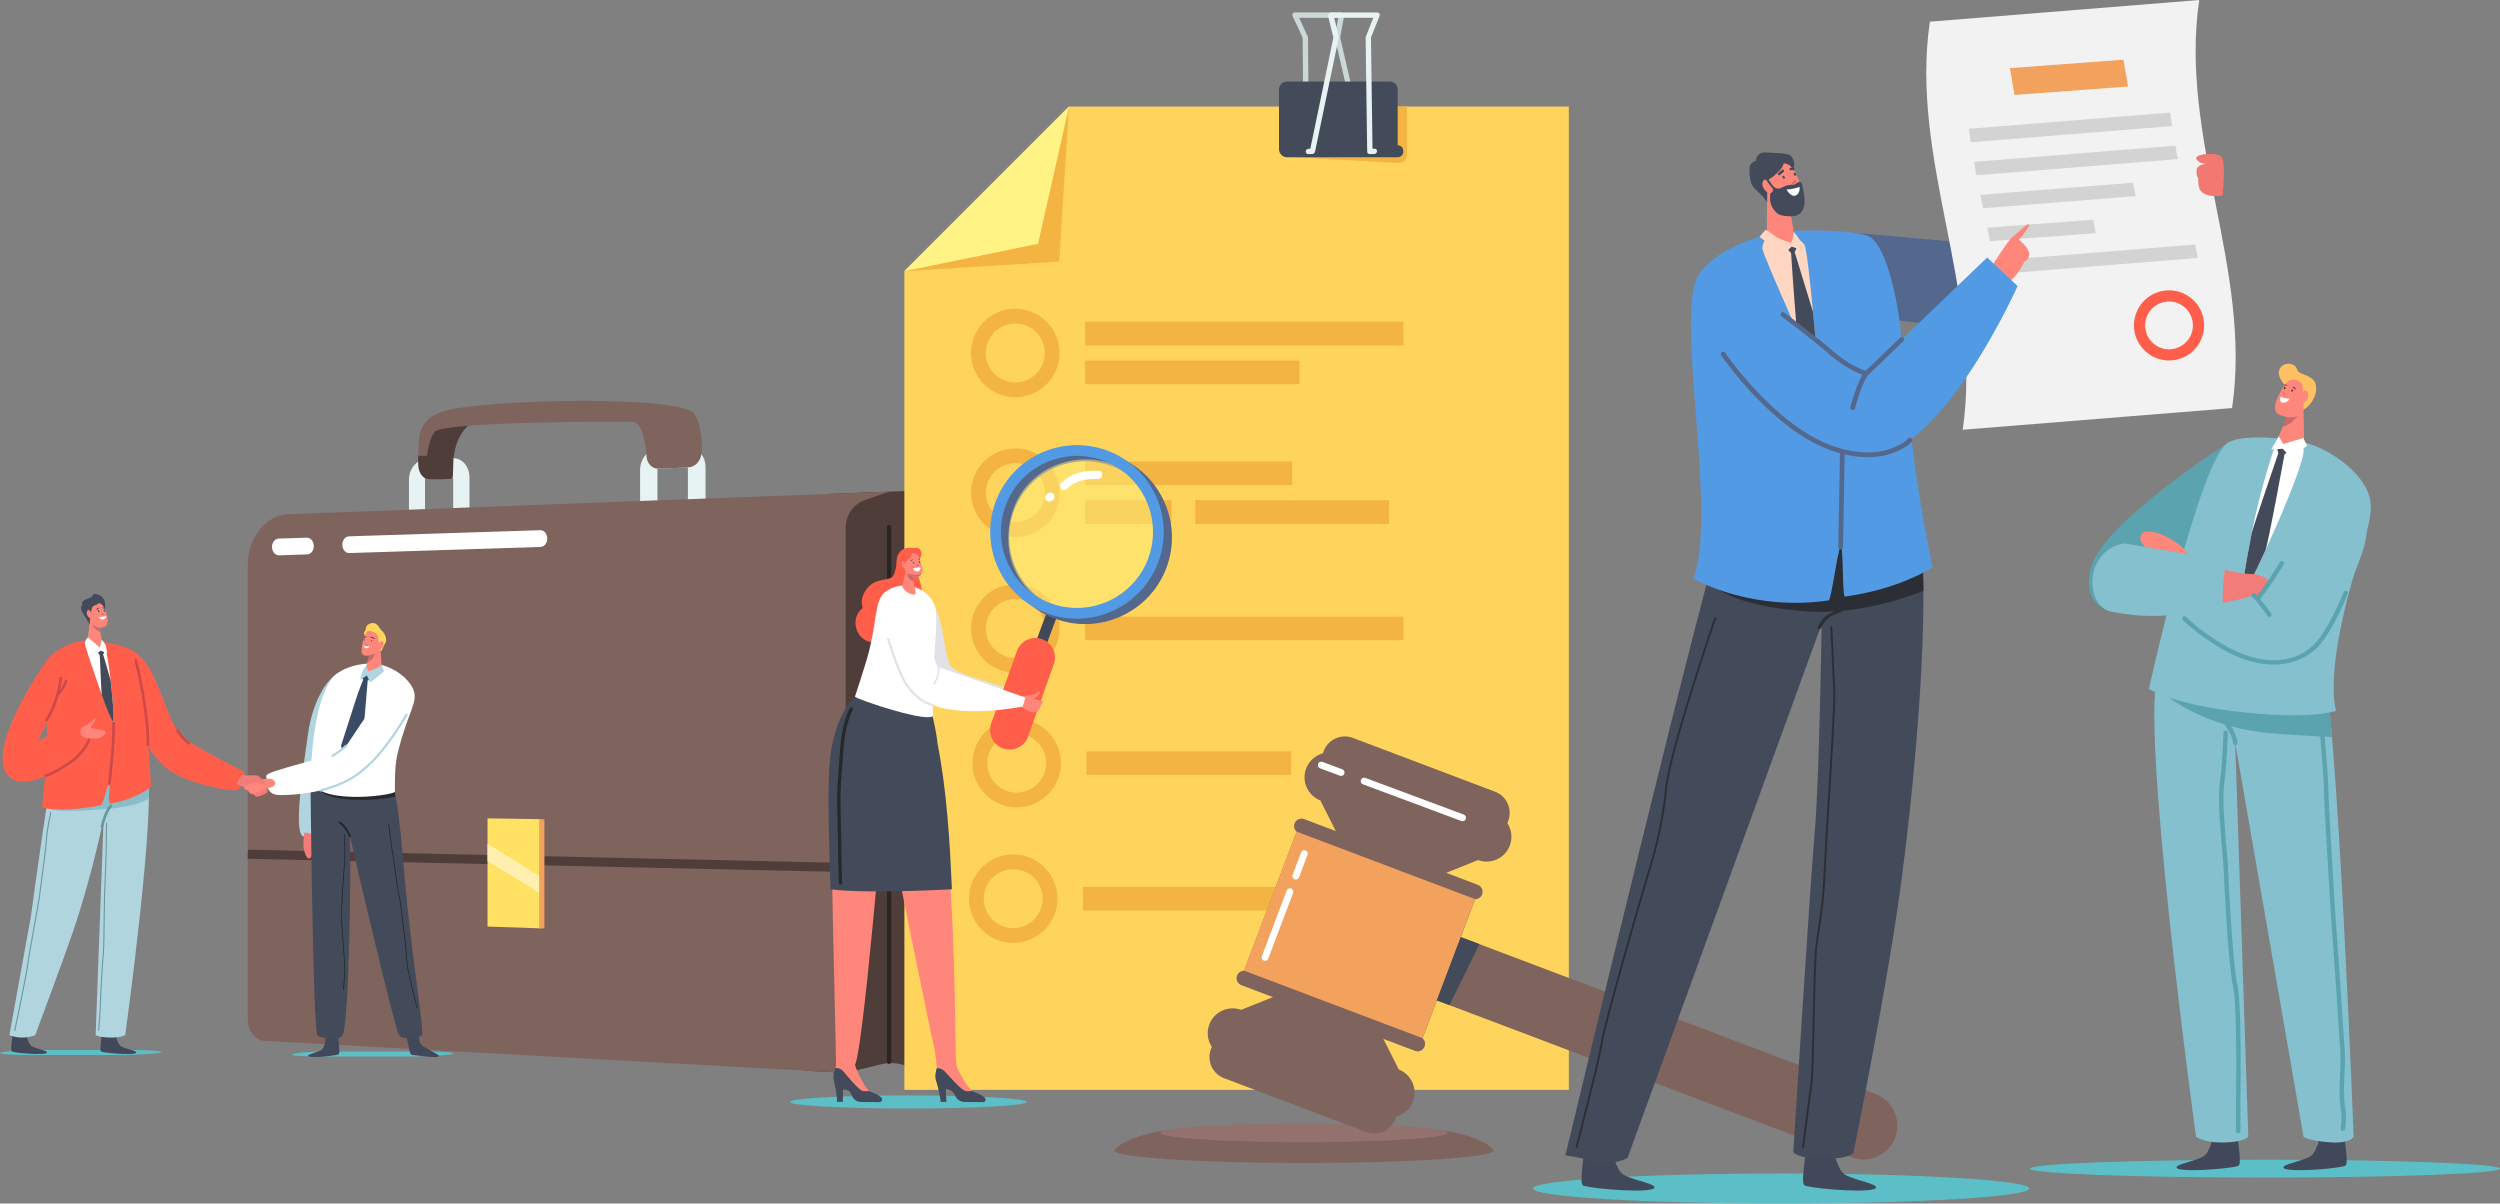 <?xml version="1.0" encoding="UTF-8"?><svg id="Layer_2" xmlns="http://www.w3.org/2000/svg" viewBox="0 0 2412.11 1161.19"><rect x="0" y="0" width="2412.11" height="1161.19" fill="#808080" stroke="none"/><defs><style>.cls-1{fill:#f4b442;}.cls-2{fill:#f2f2f2;}.cls-3{fill:#f27c79;}.cls-4{fill:#f27872;}.cls-5{fill:#e7f2f2;}.cls-6{fill:#fff;}.cls-7{fill:#ffef7b;}.cls-8{fill:#fff0b0;}.cls-9{fill:#ffe164;}.cls-10{fill:#fff385;}.cls-11{fill:#f2a25c;}.cls-12{fill:#ffd6c2;}.cls-13{fill:#ffd45c;}.cls-14{fill:#ffc064;}.cls-15{fill:#ff5f4a;}.cls-16{fill:#ff867a;}.cls-17{fill:#7f635d;}.cls-18{fill:#6798a0;}.cls-19{fill:#93726d;}.cls-20{fill:#84c0ce;}.cls-21{fill:#89bdc9;}.cls-22{fill:#b1d5de;}.cls-23{fill:#ce4949;}.cls-24{fill:#cad8d8;}.cls-25{fill:#c66c67;}.cls-26{fill:#d3d3d3;}.cls-27{fill:#e1e2e5;}.cls-28{fill:#25282d;}.cls-29{fill:#434a59;}.cls-30{fill:#404859;}.cls-31{fill:#402823;}.cls-32{fill:#725252;}.cls-33{fill:#54678c;}.cls-34{fill:#529ae3;}.cls-35{fill:#5aa3af;}.cls-36{fill:#2b2423;}.cls-37{fill:#2b2f35;}.cls-38{fill:#3a4b66;}.cls-39{fill:#5cbec6;}.cls-40{fill:#4f3d3a;}.cls-41{opacity:.5;}</style></defs><g id="_Layer_"><g><g><path class="cls-40" d="M859.35,474.28l10.86-.41c16.32-.62,30.33,12.54,31.59,30.47,.06,.8,.09,1.59,.09,2.35,0,0,8.42,109.15,11.49,257.74,1.23,59.55,4.18,221.99,3.91,265.48-.03,5.52-4.79,9.29-9.68,7.68l-34.23-9.6c-7.24-2.39-14.79-2.87-22.02-1.42l-35.43,8.6-40.61-2.24,21.09-556.28,62.95-2.37Z"/><path class="cls-40" d="M410.37,461.87l20.7-.89c3.25-.14,5.86-3.41,5.84-7.27-.08-13.95,2.82-44.35,29.21-49.9,34.85-7.32-9.77-6.87-28.01-3.17-18.12,3.67-25.68,8.7-27.73,18.83-2.05,10.12,0,42.39,0,42.39Z"/><path class="cls-5" d="M663.38,509.01c-4.68,.15-8.46-4.04-8.46-9.37s3.79-9.79,8.46-9.96c.19,0,.35-.19,.35-.42v-37.86c0-.22-.16-.4-.35-.39l-28.7,1.23c-.19,0-.35,.19-.35,.42v37.67c0,.22,.16,.4,.35,.39,4.64-.17,8.41,4.01,8.41,9.33s-3.77,9.76-8.41,9.91c-9.43,.31-17.09-8.22-17.09-19.02v-37.56c0-10.8,7.65-19.93,17.09-20.37l28.7-1.33c9.56-.44,17.36,8.08,17.36,18.99v37.97c0,10.91-7.8,20.05-17.36,20.37Z"/><path class="cls-17" d="M410.37,461.87s.22-35.08,8.96-45.16c8.77-10.11,175.98-10.14,190.86-9.7,9.79,.29,12.72,19.83,13.58,33.26,.45,7,5.54,12.21,11.69,11.95l28.5-1.22c6.87-.29,12.6-6.63,12.99-14.48,.57-11.25-.22-26.84-7.21-37.3-12.01-17.96-200.33-14.26-240.66-2.72-21.85,6.25-24.93,19.86-25.28,34.48-.35,14.62-2.04,26.27,6.57,30.9Z"/><path class="cls-5" d="M436.91,516.49c-4.32,.14-7.82-3.9-7.82-9.02s3.5-9.41,7.82-9.56c.18,0,.33-.19,.33-.4v-36.4c0-.21-.15-.38-.33-.37l-26.54,1.14c-.18,0-.32,.19-.32,.4v36.23c0,.21,.15,.38,.32,.37,4.29-.16,7.77,3.86,7.77,8.98s-3.48,9.38-7.77,9.52c-8.72,.29-15.8-7.93-15.8-18.31v-36.13c0-10.38,7.08-19.16,15.8-19.56l26.54-1.23c8.83-.41,16.04,7.79,16.04,18.29v36.5c0,10.49-7.21,19.27-16.04,19.56Z"/><path class="cls-17" d="M815.92,1035.17l-560.72-30.89c-8.92-.49-16.13-9.74-16.13-20.66v-438.53c0-26.2,17.33-48.09,38.87-48.9l579.91-21.85-24.31,8.59c-10.44,3.69-17.61,14.51-17.61,26.52v525.72Z"/><polygon class="cls-40" points="815.86 841.4 239.01 828.59 239.14 819.78 815.98 832.6 815.86 841.4"/><g><polygon class="cls-9" points="521.51 895.7 470.4 893.98 470.4 789.59 521.51 790.37 521.51 895.7"/><polygon class="cls-11" points="525.27 895.83 520.17 895.66 520.17 790.35 525.27 790.43 525.27 895.83"/></g><polygon class="cls-8" points="470.4 814.13 520.17 845.16 520.17 861.47 470.4 830.69 470.4 814.13"/><path class="cls-6" d="M336.85,533.62c-3.55,0-6.47-3.48-6.56-7.86-.09-4.46,2.77-8.17,6.4-8.28l184.61-5.91c3.63-.13,6.64,3.4,6.74,7.86,.09,4.46-2.77,8.17-6.4,8.28l-184.61,5.91c-.06,0-.12,0-.17,0Z"/><path class="cls-6" d="M269.02,535.79c-3.55,0-6.47-3.48-6.56-7.86-.09-4.46,2.77-8.17,6.4-8.28l27.18-.87c3.63-.12,6.64,3.4,6.74,7.86,.09,4.46-2.77,8.17-6.4,8.28l-27.18,.87c-.06,0-.12,0-.17,0Z"/><path class="cls-36" d="M857.84,1026.52c-1.15,0-2.09-1.15-2.09-2.57V508.88c0-1.42,.94-2.57,2.09-2.57s2.09,1.15,2.09,2.57V1023.95c0,1.42-.94,2.57-2.09,2.57Z"/><path class="cls-40" d="M437.55,442.13l-.6,17.27c-.05,1.41-1.15,2.55-2.55,2.66-6.35,.48-22.87,.84-24.35-.53-1.85-1.69-6.86-4.39-6.6-15.94v-5.81h8.53l25.57,2.35Z"/></g><g><polygon class="cls-13" points="1031.42 102.77 872.58 261.62 872.58 1051.54 1513.68 1051.54 1513.68 102.77 1031.42 102.77"/><polygon class="cls-1" points="872.58 261.62 1021.94 252.4 1031.42 102.77 872.58 261.62"/><polygon class="cls-10" points="1001.53 235.23 1031.42 102.77 872.58 261.62 1001.53 235.23"/></g><g><path class="cls-1" d="M979.59,383.28c-23.55,0-42.71-19.16-42.71-42.71s19.16-42.71,42.71-42.71,42.71,19.16,42.71,42.71-19.16,42.71-42.71,42.71Zm0-71.12c-15.67,0-28.41,12.74-28.41,28.41s12.75,28.41,28.41,28.41,28.41-12.75,28.41-28.41-12.74-28.41-28.41-28.41Z"/><g><rect class="cls-1" x="1046.92" y="310.46" width="307.18" height="22.79"/><rect class="cls-1" x="1046.92" y="347.89" width="206.99" height="22.79"/></g><path class="cls-1" d="M979.59,518.04c-23.55,0-42.71-19.16-42.71-42.71s19.16-42.71,42.71-42.71,42.71,19.16,42.71,42.71-19.16,42.71-42.71,42.71Zm0-71.12c-15.67,0-28.41,12.74-28.41,28.41s12.75,28.41,28.41,28.41,28.41-12.74,28.41-28.41-12.74-28.41-28.41-28.41Z"/><g><rect class="cls-1" x="1046.92" y="445.22" width="199.86" height="22.79"/><rect class="cls-1" x="1046.92" y="482.66" width="83.46" height="22.79"/><rect class="cls-1" x="1153.26" y="482.66" width="187.02" height="22.79"/></g><path class="cls-1" d="M979.59,649.06c-23.55,0-42.71-19.16-42.71-42.71s19.16-42.71,42.71-42.71,42.71,19.16,42.71,42.71-19.16,42.71-42.71,42.71Zm0-71.12c-15.67,0-28.41,12.74-28.41,28.41s12.75,28.41,28.41,28.41,28.41-12.74,28.41-28.41-12.74-28.41-28.41-28.41Z"/><rect class="cls-1" x="1046.92" y="594.96" width="307.18" height="22.79"/><path class="cls-1" d="M980.94,779.01c-23.55,0-42.71-19.16-42.71-42.71s19.16-42.71,42.71-42.71,42.71,19.16,42.71,42.71-19.16,42.71-42.71,42.71Zm0-71.12c-15.67,0-28.41,12.74-28.41,28.41s12.75,28.41,28.41,28.41,28.41-12.74,28.41-28.41-12.74-28.41-28.41-28.41Z"/><rect class="cls-1" x="1048.27" y="724.9" width="197.43" height="22.79"/><path class="cls-1" d="M977.62,909.77c-23.55,0-42.71-19.16-42.71-42.71s19.16-42.71,42.71-42.71,42.71,19.16,42.71,42.71-19.16,42.71-42.71,42.71Zm0-71.12c-15.67,0-28.41,12.74-28.41,28.41s12.75,28.41,28.41,28.41,28.41-12.74,28.41-28.41-12.74-28.41-28.41-28.41Z"/><rect class="cls-1" x="1044.95" y="855.66" width="263.76" height="22.79"/></g><path class="cls-24" d="M1320.53,148.63h-4.37c-1.3,0-2.5-.97-2.79-2.26l-25.46-110.08c-.08-.35-.09-.7-.03-1.03l3.3-18.09h-37.76l8.31,17.94c.16,.36,.25,.73,.26,1.11l1.1,110.08c.01,1.32-.98,2.32-2.31,2.32h-3.91c-1.42,0-2.69-1.15-2.85-2.57-.15-1.42,.87-2.57,2.29-2.57h1.58l-1.08-107.19-9.65-20.83c-.36-.79-.34-1.66,.07-2.34,.41-.68,1.15-1.09,1.98-1.09h44.81c.81,0,1.61,.38,2.17,1.03,.56,.65,.8,1.48,.66,2.26l-3.8,20.87,24.82,107.3h2.09c1.42,0,2.69,1.15,2.85,2.57,.15,1.42-.87,2.57-2.29,2.57Z"/><path class="cls-1" d="M1248.6,151.75l101.08,5.45c4.22,.23,7.76-3.13,7.76-7.36v-46.96h-63.45l-45.4,48.86Z"/><path class="cls-29" d="M1348.56,140.12v-53.71c0-4.26-3.45-7.71-7.71-7.71h-99.1c-4.26,0-7.71,3.45-7.71,7.71v57.53c0,4.31,3.49,7.8,7.8,7.8h106.71c2.97,0,5.38-2.41,5.38-5.38v-.86c0-2.97-2.41-5.38-5.38-5.38h0Z"/><path class="cls-5" d="M1325.79,148.63h-4.37c-1.3,0-2.29-.97-2.3-2.26l-1.51-110.08c0-.35,.06-.7,.2-1.03l7.23-18.09h-37.76l4.4,17.94c.09,.36,.09,.73,.01,1.11l-22.85,110.08c-.27,1.32-1.49,2.32-2.81,2.32h-3.91c-1.42,0-2.44-1.15-2.29-2.57,.16-1.42,1.43-2.57,2.85-2.57h1.58l22.26-107.19-5.11-20.83c-.19-.79,.02-1.66,.58-2.34,.56-.68,1.38-1.09,2.22-1.09h44.81c.81,0,1.53,.38,1.94,1.03,.41,.65,.48,1.48,.17,2.26l-8.34,20.87,1.47,107.3h2.09c1.42,0,2.44,1.15,2.29,2.57-.16,1.42-1.43,2.57-2.85,2.57Z"/><g><ellipse class="cls-39" cx="2185.3" cy="1127.55" rx="226.81" ry="8.61"/><g><g><path class="cls-30" d="M2124.11,1116.73c6.07-2.66,6.84-8.06,9.42-13.18,.17-.35,1.17-7.71,1.18-8.29,.03-2.54,7.37-9.28,10.79-3.99,6.74,10.42,14.13-5.86,13.74-1.51-1.16,12.95,4.78,33.83-.04,35.25-10.28,3.02-58.24,6.52-59.14,1.49-.55-3.02,13.57-5.15,24.06-9.75Z"/><path class="cls-30" d="M2227.23,1116.73c6.07-2.66,6.84-8.06,9.42-13.18,.17-.35,1.17-7.71,1.18-8.29,.03-2.54,7.37-9.28,10.79-3.99,6.74,10.42,14.13-5.86,13.74-1.51-1.16,12.95,4.78,33.83-.04,35.25-10.28,3.02-58.24,6.52-59.14,1.49-.55-3.02,13.57-5.15,24.06-9.75Z"/><path class="cls-20" d="M2240.58,641.48c-12.12-26.76-104.26-61.49-128.56-67.21-1.78,26.95-14.21,43.74-28.92,72.81-20.56,40.64,35.74,449.71,35.74,449.71,0,0,7.21,5.57,24.42,5.57,22.04,0,26.02-5.57,26.02-5.57l-12.66-379.92,65.94,379.92s3.31,3.71,25.16,5.35c20.04,1.51,23.22-5.35,23.22-5.35,0,0-16.46-424.61-30.36-455.31Z"/><path class="cls-35" d="M2246.79,677.4l-154.16-4.41s37.6,29.82,100.26,34.64c24.17,1.86,43.06,2.89,57.17,3.44-1.08-12.57-2.18-23.92-3.27-33.68Z"/><path class="cls-35" d="M2156.61,719.01c-1.14,0-2.09-.91-2.13-2.06-.26-7.78-8.6-18.47-8.68-18.58-.73-.92-.57-2.26,.36-2.99,.92-.73,2.26-.57,2.99,.36,.38,.48,9.29,11.91,9.59,21.07,.04,1.17-.88,2.16-2.06,2.2-.02,0-.05,0-.07,0Z"/><path class="cls-35" d="M2260.4,1091.11c-.16,0-.32-.02-.48-.06-1.15-.27-1.86-1.41-1.59-2.56,.02-.09,1.98-8.88-.02-20.64-1.51-8.83-.94-21.55-.44-32.78,.21-4.69,.41-9.12,.41-12.57,0-6.74-.75-16.68-1.41-25.45-.45-6.02-.88-11.7-1.01-15.54-.16-4.95-2.08-31.81-3.94-57.79-1.65-23.03-3.35-46.84-3.91-56.58-.25-4.26-.63-10.69-1.09-18.31-1.85-30.79-4.65-77.33-4.65-86.28,0-10.95-3.88-54.97-3.92-55.41-.1-1.17,.76-2.21,1.93-2.31,1.16-.1,2.2,.76,2.31,1.93,.16,1.82,3.93,44.65,3.93,55.79,0,8.82,2.91,57.15,4.64,86.02,.46,7.62,.84,14.05,1.09,18.32,.56,9.71,2.26,33.51,3.91,56.52,1.95,27.22,3.78,52.93,3.94,57.96,.12,3.75,.55,9.39,1,15.36,.67,8.85,1.42,18.87,1.42,25.77,0,3.54-.2,8.02-.41,12.76-.49,11.01-1.05,23.49,.38,31.87,2.16,12.66,.07,21.93-.02,22.32-.23,.98-1.1,1.65-2.07,1.65Z"/><path class="cls-35" d="M2159.56,1093.48c-1.18,0-2.13-.95-2.13-2.13v-28.38c0-.73,.02-2.42,.04-4.88,.64-60.26-.37-96.34-3-107.24-4.66-19.28-8.86-107.28-9.12-114.86-.07-2.22-.52-7.2-1.08-13.51-1.72-19.31-4.59-51.63-2.53-66.56,2.67-19.28,3.6-48.74,3.6-49.04,.04-1.18,1.02-2.09,2.19-2.06,1.18,.04,2.1,1.02,2.06,2.19,0,.3-.94,29.98-3.64,49.49-2,14.45,.85,46.47,2.55,65.6,.59,6.62,1.01,11.41,1.09,13.74,.42,12.7,4.71,96.25,9,114,2.72,11.24,3.77,47.67,3.12,108.28-.03,2.44-.04,4.11-.04,4.83v28.38c0,1.18-.95,2.13-2.13,2.13Z"/></g><g><path class="cls-35" d="M2147.28,428.91s-117.79,75.33-129.55,117.95c-11.76,42.62,24.71,47.93,45.58,43.42,20.87-4.51,72.71-79.79,85.96-103.96,13.25-24.17,23.79-71.4-1.99-57.41Z"/><path class="cls-20" d="M2260.94,593.87c13.15-57.76,28.75-88.36,26.3-109.16-3.15-26.67-37.81-49.92-58.73-56.23-17.21-5.19-60.65-10.45-78.01-1.94-27.85,13.66-77.09,238.1-77.09,238.1,0,0,20.86,13.8,79.07,21.22,75.83,9.67,101.51,0,101.51,0,0,0-8.63-23.49,6.97-91.99Z"/><path class="cls-6" d="M2194.05,433.17s-13.08,37.74-21.54,81.44c-8.46,43.7-9.73,55.73-7.3,57.12,2.43,1.4,64.44-132.67,56.84-139.8-7.6-7.13-24.57-9.29-28,1.24Z"/><g><path class="cls-14" d="M2218.29,359.33c-1.32-.69-1.14-1.75-3.15-5.08-2.66-4.41-11.87-4.89-15.54,1.51s4.34,16.06,7.06,17.67c2.72,1.62,12.66,21.52,15.06,21.91,2.39,.39,15.45-10.8,12.67-24.1-1.63-7.83-11.66-9.59-16.1-11.91Z"/><path class="cls-16" d="M2222.41,386.94l.66,38.19c-1.44,3.86-8.77,7.29-19.87,4.19-6.43-1.8-7.65-5.14-4.45-8.61l12.83-29.71,10.84-4.06Z"/><path class="cls-25" d="M2207.82,399.68l9.12,1.41s-6.06,8.99-14.26,10.5l5.14-11.91Z"/><path class="cls-16" d="M2222.13,375.71l.21,16.73c-.38,5.54-5.15,10.09-10.78,10.23-4.5,.11-7.18-.53-12.29-2.47-4.25-1.61-5.19-6.41-3.37-12.22,2.36-7.53,6.67-13.95,9.16-17.27,2.44-3.25,5.76-4.79,8.83-4.62,5.68,1.6,7.7,3.43,8.24,9.62Z"/><path class="cls-6" d="M2209.34,384.75s-3.94,.02-8.91-1.88c0,0-1.2,3.34,.48,5.01s5.94,.6,8.43-3.13Z"/><path class="cls-16" d="M2220.76,382.46c.46-.84,.79-1.72,1.07-2.63,.53-1.72,1.71-4.17,3.85-2.31,3.1,2.7,.58,11.06-3.83,10.74-3.28-.23-2.24-3.69-1.08-5.8Z"/><path class="cls-25" d="M2204.07,378.24c-.03,.8,.17,1.55,.55,2.25,.34,.63-.69,1.05-1.02,.42-.47-.88-.66-1.83-.62-2.83,.03-.71,1.12-.56,1.1,.15Z"/></g><path class="cls-29" d="M2204.19,438.5s3.65-2.94,3.9-5.06-11.08-6.67-10.76-.61c0,0,.08,2.85,.94,4.34,0,0-24.81,72.47-25.77,77.43-8.46,43.7-9.73,55.73-7.3,57.12,.9,.52,9.92-17.43,20.56-40.64,2.52-5.5,18.42-92.59,18.42-92.59Z"/><polygon class="cls-6" points="2198.6 420.9 2202.87 428.38 2222.31 422.61 2226.05 430.07 2210.14 441.12 2202.48 432.97 2191.43 433.7 2198.6 420.9"/><path class="cls-3" d="M2163.37,553.2l12.42,.92s13.96,1.29,23.3,17.11c9.34,15.83-18.55,3.3-33.55,4.24-14.99,.94-19.09-23.5-2.17-22.28Z"/><path class="cls-20" d="M2272.12,466.55c20.79,6.79,12.33,33.28,10.97,50.31-1.7,21.16-35.43,93.97-58.49,119.49-33.94,37.55-64.42-18.83-51.79-44.63,21.07-43.04,78.52-131.96,99.32-125.17Z"/><path class="cls-20" d="M2217.19,593.19c-24.87-15.69-121.59-47.99-130-51.26-3.21,10.85-14.66,23.74-17.59,26.92,6.85,5.9,69.52,57.02,85.54,63.13,35.19,13.42,69.53,7.4,75.45-5.88,4.11-9.22-1.59-25.45-13.4-32.9Z"/><path class="cls-16" d="M2083.04,537.29c2.27,2.12,10.78,15.36,21.03,14.53,16.08-1.31,7.17-18.02,3.29-21.96-13.71-13.9-37.62-21.68-41.59-13.98-5,9.71,16.03,20.25,17.27,21.42Z"/><path class="cls-3" d="M2078.86,532.3s66.58,18.41,84.51,20.9c17.93,2.48,20.76,14.78,12.68,20.23-8.08,5.45-83.41,19.27-110.35,14.23-26.93-5.03-26.04-50.03,13.16-55.36Z"/><path class="cls-20" d="M2144.68,583.96c-.62-13.24,1.05-34.91,4.1-42.44,.16-.4-98.6-17.21-98.6-17.21-39.2,5.33-39.59,60.9-12.66,65.93,12.23,2.29,37.4,6.84,67.69,1.7,5.33-.9,39.52-6.94,39.47-7.98Z"/><path class="cls-35" d="M2181.55,640.25c-8.64-1.35-17.54-4.12-26.41-8.28-27.95-13.07-48.87-33.57-49.07-33.77-.84-.83-.84-2.17-.02-3.01,.83-.84,2.17-.84,3.01-.02,.2,.2,20.62,20.19,47.89,32.95,36.54,17.09,63.95,7.01,77.42-8.12,13.95-15.67,26.8-48.45,26.93-48.78,.43-1.1,1.66-1.64,2.76-1.21,1.1,.43,1.64,1.66,1.21,2.76-.53,1.37-13.26,33.82-27.72,50.07-8.26,9.28-20.19,15.53-33.6,17.6-7.14,1.1-14.66,1.03-22.39-.18Z"/><path class="cls-35" d="M2179.21,577.85c-.44-.07-.86-.27-1.19-.61-.82-.84-.81-2.18,.03-3,.1-.1,5.68-5.83,21.82-32.01,.62-1,1.93-1.31,2.93-.69,1,.62,1.31,1.93,.69,2.93-16.66,27.02-22.23,32.59-22.46,32.81-.5,.49-1.18,.68-1.82,.58Z"/><path class="cls-35" d="M2189.26,595.16c-.55-.09-1.07-.39-1.41-.88-.1-.14-9.86-13.98-14.92-18.35-.89-.77-.99-2.11-.22-3,.77-.89,2.11-.99,3-.22,5.45,4.71,15.21,18.54,15.62,19.12,.68,.96,.45,2.29-.52,2.97-.47,.33-1.03,.44-1.55,.36Z"/><g><path class="cls-31" d="M2212.12,376c-.11-.06-.45-.28-.8,.07-.26,.26-.49,.64-.57,1.03-.09,.45,.27,.85,.72,.83,.62-.02,1.41-1.5,.65-1.93Z"/><path class="cls-31" d="M2204.85,373.59c-.11-.06-.45-.28-.8,.07-.26,.26-.49,.64-.57,1.03-.09,.45,.27,.85,.72,.83,.62-.02,1.41-1.5,.65-1.93Z"/><path class="cls-32" d="M2212.37,373.05c.61-.1,1.47,.26,1.89,.68,.44,.43,.88,1.1,.93,1.75,.02,.07,.02,.14,0,.21h0c0,.14-.1,.22-.2,.24-.16,.08-.36,.07-.51-.12-.59-.76-1.45-1.47-2.27-1.96-.4-.24-.21-.84,.15-.79Z"/><path class="cls-32" d="M2204.19,370.97s.07,0,.11,0c.27,.04,.63,.05,.98,.09,.03,0,.05,0,.07,0h.03c.5,.08,.96,.26,1.04,.8,.01,.07,0,.13-.04,.18-.04,.24-.26,.45-.54,.34-.62-.24-1.25-.47-1.9-.65-.47-.13-.21-.83,.25-.77Z"/></g></g></g></g><g><ellipse class="cls-39" cx="876.47" cy="1063.22" rx="114.27" ry="6.31"/><path class="cls-27" d="M890.15,572.85c21.33,9.13,19.04,56.06,27.07,69.77,5.66,9.66,59.31,19.86,61.05,25.35,2.39,7.55-1.32,12.54-5.37,10.26s-75.95,22.73-92.35-17.71c-8.05-19.85-10.5-96.26,9.6-87.66Z"/><path class="cls-15" d="M865.18,540.96s-.25,9.56-3.55,14.8c-3.3,5.24-16.15,1.09-24.78,11.73-8.63,10.64-4.31,19.1-4.31,19.1,0,0-6.25,3.97-7.05,12.55-.8,8.57,5.1,24.7,26.58,19.84s35.93-24.87,37.46-39.52c1.52-14.65-4.64-23.66-4.75-29.37-.11-5.71-15.68-16.41-19.58-9.13Z"/><g><rect class="cls-30" x="1003.38" y="585.81" width="10.56" height="47.66" transform="translate(276.69 -314.09) rotate(20.46)"/><path class="cls-33" d="M1017.78,596.87c-43.25-16.13-65.31-64.45-49.18-107.7,16.13-43.25,64.45-65.31,107.7-49.18,43.25,16.13,65.31,64.45,49.18,107.7-16.13,43.25-64.45,65.31-107.7,49.18Zm54.9-147.17c-37.9-14.14-80.24,5.19-94.37,43.09-14.14,37.9,5.19,80.24,43.09,94.37,37.9,14.14,80.24-5.19,94.37-43.09,14.14-37.9-5.19-80.24-43.09-94.37Z"/><g class="cls-41"><path class="cls-7" d="M1019.15,585.77c.23,.08,.47,.16,.7,.23,27.5,9.07,58.74,2.65,79.31-15.87,7.98-7.18,12.06-17.07,15.99-27.7,14.17-38.25-2.82-80.08-40.71-94.33-37.89-14.24-82.12,3.65-96.29,41.91-14.17,38.25-.12,81.77,40.99,95.76Z"/></g><path class="cls-15" d="M1005.31,616.62h0c-9.79-3.48-20.65,1.69-24.13,11.48l-24.83,69.93c-3.48,9.79,1.69,20.65,11.48,24.12h0c9.79,3.48,20.65-1.69,24.13-11.48l24.83-69.93c3.48-9.79-1.69-20.65-11.48-24.12Z"/><path class="cls-6" d="M1023.65,466.46c4.78-5,10.39-8.49,17.07-10.37,6.32-1.78,12.9-2.02,19.44-1.85,5.13,.13,4.26,8.05-.83,7.92-10.46-.27-21.64,1.05-29.25,9.01-1.49,1.55-3.67,2.24-5.57,.85-1.56-1.15-2.35-4-.85-5.57Z"/><path class="cls-6" d="M1009.77,476.78c.42-.32,.87-.56,1.36-.7,.53-.4,1.15-.68,1.8-.77,.52-.1,1.03-.07,1.52,.1,.53,.08,1.01,.29,1.44,.63,.8,.65,1.46,1.55,1.58,2.61,.11,1.04-.08,2.1-.73,2.96-.62,.82-1.26,1.31-2.16,1.77-.53,.27-1.15,.45-1.75,.47-.52,.1-1.03,.07-1.52-.1-.53-.08-1.01-.29-1.44-.63-.45-.31-.8-.7-1.03-1.18-.3-.42-.48-.9-.54-1.42-.11-1.02,.06-2.13,.73-2.96,.25-.26,.49-.51,.74-.77Z"/><path class="cls-34" d="M1009.85,591.63c-43.25-16.13-65.31-64.45-49.18-107.7,16.13-43.25,64.45-65.31,107.7-49.18,43.25,16.13,65.31,64.45,49.18,107.7-16.13,43.25-64.45,65.31-107.7,49.18Zm54.9-147.17c-37.9-14.14-80.24,5.19-94.37,43.09-14.14,37.9,5.19,80.24,43.09,94.37,37.9,14.14,80.24-5.19,94.37-43.09,14.14-37.9-5.19-80.24-43.09-94.37Z"/></g><path class="cls-16" d="M904.46,737.66c-.8-17.85-12.81-74.14-13.51-76.31-11-34.12-44.34-30.37-47.82-13.14-1.64,8.09-9.11,14.36-16.78,23.7-12.07,14.27-22.22,37.82-24.9,68.47-1.2,13.77,5.28,287.43,5.28,287.43h17.61c7.37,0,29.01-261.54,29.01-261.54,5.48,44.86,51.5,261.54,51.5,261.54,0,0,20.55,11.66,18.01,.41-2.61-11.54,2.05-162.15-18.39-290.55Z"/><path class="cls-29" d="M801.03,731.13c2.54-24.46,11.84-47.74,23.91-59.12,7.68-7.45,16.55-19.96,18.18-26.42,3.48-13.74,36.83-16.73,47.82,10.48,.7,1.73,12.71,46.63,13.51,60.87,9.48,47.5,12.09,98.81,14.01,141.09-6.43,.32-19.6,1-36.79,1.49-13.35,.38-28.24,.64-42.04,.52-13.79-.12-29.37-.8-38.34-1.93-1.66-61.53-3.17-98.91-.26-126.99Z"/><path class="cls-6" d="M900.52,689.48c-4.05-33.85,6.94-91.13,1.01-106.01-6.92-17.35-31.5-25.03-47.96-11.86-10.41,8.33-6.93,31.01-17.95,66.91q-6.1,19.87-10.67,33.5c-.73,2.18,76.85,28.11,75.57,17.46Z"/><g><path class="cls-16" d="M812.46,1032.61c3.16,2.88,15.91,19.79,20.45,20.28,2.45,.26,4.46,0,5.79-.31-2.87-2.29-6.01-7.65-8.87-13.5-1.92-3.93-5.82-10.73-5.73-18.41l-14.85-4.03s-2.8,12.67-3.24,13.9c1.79-.03,4.5,.28,6.45,2.06Z"/><path class="cls-29" d="M806.01,1030.56c1.79-.03,4.5,.28,6.45,2.06,3.16,2.88,15.91,19.79,20.45,20.28,2.45,.26,4.46,0,5.79-.31,.55,.44,1.1,.78,1.63,.97,5.36,1.95,8.37,3.84,10.05,5.44,1.67,1.59,.48,4.41-1.82,4.39l-17.86-.13c-3.7-.03-7.07-2.22-8.48-5.64-.68-1.65-1.49-3.26-2.33-4.21-2.25-2.52-6.57-2.09-6.57-2.09l-.09,11.82-5.68-.04c.49-4.06-2.15-17.06-3.25-21.61-.76-3.15,.73-8.14,1.72-10.92Z"/></g><g><path class="cls-16" d="M910.41,1032.61c3.35,2.88,17.21,19.79,21.79,20.28,2.47,.26,4.46,0,5.77-.31-3.02-2.29-6.51-7.65-9.76-13.5-2.18-3.93-6.53-10.73-6.94-18.41l-18.81-3.14s1.73,11.79,1.37,13.02c1.79-.03,4.51,.28,6.58,2.06Z"/><path class="cls-29" d="M903.83,1030.56c1.79-.03,4.52,.28,6.58,2.06,3.35,2.88,17.21,19.79,21.79,20.28,2.47,.26,4.46,0,5.77-.31,.58,.44,1.15,.78,1.69,.97,5.49,1.95,8.62,3.84,10.4,5.44,1.77,1.59,.77,4.41-1.53,4.39l-17.87-.13c-3.7-.03-7.22-2.22-8.86-5.64-.79-1.65-1.7-3.26-2.61-4.21-2.42-2.52-6.71-2.09-6.71-2.09l.69,11.82-5.68-.04c.22-4.06-3.27-17.06-4.67-21.61-.97-3.15,.19-8.14,1-10.92Z"/></g><path class="cls-28" d="M810.97,853.5c-.87,0-1.59-.69-1.62-1.56-.03-.97-.85-23.73-.73-29.45,.06-3.11-.15-12.08-.4-22.48-.2-8.34-.42-17.79-.52-25.18-.16-11.73,.52-20.55,1.55-33.9,.41-5.37,.88-11.45,1.38-18.79,1.75-25.77,9.05-38.37,9.36-38.9,.46-.77,1.45-1.02,2.22-.57,.77,.46,1.02,1.45,.57,2.22h0c-.07,.12-7.23,12.55-8.92,37.47-.5,7.35-.97,13.44-1.38,18.81-1.02,13.27-1.7,22.03-1.54,33.61,.1,7.37,.32,16.82,.52,25.15,.25,10.43,.46,19.44,.4,22.62-.11,5.63,.72,29.04,.73,29.27,.03,.89-.67,1.64-1.56,1.68-.02,0-.04,0-.06,0Z"/><g><path class="cls-16" d="M990.38,671.24s5.67-.71,8.02-1.6c2.35-.88,4.5-3.82,4.78-1.64,.28,2.18-5.67,6.38-5.67,6.38,0,0,4.79,1.39,7.64,1.67,.73,.07,1.14,.89,.75,1.52-1.02,1.65-3.09,7.3-4.32,8.66-1.88,2.08-8.64,.7-10.28-.65-1.64-1.35-8.23-3.17-9.92-7.98s4.38-6.13,9-6.36Z"/><path class="cls-6" d="M851.51,576.4c15.32-10.29,49.48,60.56,54.54,67.38l83.32,29.27-2.62,8.6s-63.1,13.12-94.64-5.05c-26.16-15.06-48.49-94.9-40.6-100.2Z"/><path class="cls-27" d="M900.6,660.13c.07-.13,6.8-13.15,3.51-18-.31-.46-.78-1.19-1.39-2.15-.21-.33-.11-.79,.23-.98h.01c.33-.2,.76-.1,.96,.22,.59,.94,1.06,1.66,1.36,2.11,3.77,5.54-3.13,18.89-3.42,19.46-.01,.02-.03,.05-.04,.07-.2,.3-.59,.4-.92,.23-.35-.18-.48-.61-.3-.96Z"/></g><path class="cls-15" d="M871.22,530.1c2.53-1.44,5.5-1.88,8.38-1.43,.92,.15,2.03,.22,3.21,.05,2.99-.42,4.73-.06,6.12,4.33s-6.14,12.45-6.97,13.86c-.83,1.41-3.79,8.54-6.21,9.45-2.42,.91-5.89,.35-7.69-3.27-1.56-3.14-7.05-17.17,3.17-22.99Z"/><path class="cls-16" d="M874.35,550.3l-3.74,14.76c-.86,2.56,7.25,10.16,12.36,8.23,1.5-.56-.86-8.04-.86-8.04l-.85-3.98-1.25-9.03-5.66-1.95Z"/><path class="cls-25" d="M881.17,560.6l-.88-6.34-4.99-.9s.54,6.25,5.87,7.24Z"/><path class="cls-16" d="M875.66,540.09l-2.76,4.76c-1.44,4.84,2.12,10.08,7.09,11,6.19,1.15,9.39,.18,9.88-5.64,.29-3.41-2.21-9.84-3.21-12.33-1.17-2.91-3.59-4.41-6.03-4.26-2.32,.14,.25,3.25-4.97,6.47Z"/><path class="cls-25" d="M883.44,554.8c-2.19-.14-8.11-1.43-8.13-1.44,.52,.52,.97,1.17,1.6,1.55,.9,.54,2.03,.75,3.09,.94,4.8,.89,7.79,.51,9.13-2.42-1.37,.28-4.16,1.46-5.68,1.36Z"/><g><path class="cls-25" d="M884.08,545.47c.7-.25,1.3-.63,1.81-1.17,.39-.41,.95,.26,.57,.67-.56,.59-1.24,1.03-2,1.29-.53,.18-.91-.61-.37-.79Z"/><path class="cls-29" d="M881.12,542.3c.09-.03,.38-.14,.58,.17,.15,.24,.26,.55,.26,.85,0,.34-.33,.59-.66,.5-.45-.11-.8-1.33-.18-1.52Z"/><path class="cls-29" d="M886.86,541.65c.09-.03,.38-.14,.58,.17,.15,.24,.26,.55,.26,.85,0,.34-.33,.59-.66,.5-.45-.11-.8-1.33-.18-1.52Z"/></g><path class="cls-6" d="M881.26,548.23c1.06-.21,3.71-.68,6.57-.87,.21-.01,.39,.16,.38,.37-.03,.62-.16,1.83-.76,2.5-1.19,1.31-4.1,2.23-6.42-1.46-.13-.21-.01-.49,.23-.54Z"/><path class="cls-16" d="M873.45,544.38c-.31-.47-.54-.98-.74-1.5-.38-.99-1.18-2.38-2.38-1.09-1.74,1.88,.59,7.06,3.2,6.52,1.94-.4,.69-2.75-.08-3.93Z"/><path class="cls-29" d="M880.65,539.71c-.79,.27-1.61,.69-2.26,1.24-.31,.26,.09,.7,.4,.44,.56-.47,1.3-.86,1.98-1.09,.37-.13,.26-.72-.12-.59Z"/><path class="cls-29" d="M887.45,539.58c-.48-.2-.98-.35-1.48-.5-.38-.11-.59,.45-.21,.57,.5,.15,1,.3,1.48,.5,.37,.15,.57-.42,.21-.57Z"/><path class="cls-27" d="M899.78,681.31c-.08,0-.17-.01-.26-.03-10.33-2.48-21.02-11.51-27.9-23.56-7-12.26-15.35-39.6-15.7-40.76-.18-.58,.15-1.2,.73-1.37,.58-.18,1.2,.15,1.37,.73,.09,.28,8.62,28.26,15.5,40.31,6.59,11.54,16.75,20.16,26.51,22.51,.59,.14,.96,.74,.81,1.33-.12,.5-.57,.84-1.07,.84Z"/></g><g><g><path class="cls-22" d="M327.45,648.36c-13.5,7.54-26.17,30.08-30.32,59.99-4.15,29.9-13.79,91.12-5.52,98.06,3.24,2.72,18.46,3.24,21.09-.2,4.33-5.66,26.11-164.19,14.74-157.85Z"/><path class="cls-3" d="M293.63,803.44s-2.02,11.97,0,17.89,3.45,8.48,6.1,6.19c2.65-2.29,3.19-20.35,1.44-22.21-1.75-1.87-7.53-1.87-7.53-1.87Z"/></g><path class="cls-39" d="M314.4,1014.59h101.29c4.99,0,25.87,.75,21.18,2.39-4.35,1.52-34.25,2.39-39.24,2.39h-91.26c-15.17,0-28.63-1.07-23.66-2.39h0c4.96-1.31,15.18-2.39,31.69-2.39Z"/><path class="cls-30" d="M405.99,1007.48c-2.21-4.23-2.3-11.05-2.39-11.38-.39-1.4-3.68-1.89-4.57,1.43-1.76,6.53-8.24-1.35-7.41,1.02,2.48,7.03,3.13,18.97,5.69,19.2,5.47,.5,26.44,3.9,26.14,1.01-.18-1.73-15.99-8.47-17.46-11.28Z"/><path class="cls-30" d="M308.99,1013.7c2.97-1.39,3.28-4.07,4.5-6.64,.08-.17,.48-3.82,.48-4.12-.02-1.26,4.81-21.38,6.57-18.81,3.46,5.07,6.16,13.76,6.02,15.91-.41,6.42,2.25,16.54-.11,17.3-5.04,1.62-28.71,3.95-29.23,1.47-.31-1.49,6.65-2.72,11.78-5.12Z"/><path class="cls-29" d="M379.46,761.05c-.66-1.17-76.56-15.71-79.93-12.95,0,0,2.25,247.67,6.88,251.01,4.63,3.34,21.76,5.02,24.2-.22,6.59-14.16,8.2-168.39,7.03-192.13,1.38,7.45,43.78,187.58,47.41,192.13,3.64,4.54,17.91,3.03,22.15,0,2.49-1.78-11.22-86.23-16.42-148.52-4.32-51.83-7.9-83.23-11.32-89.33Z"/><path class="cls-28" d="M379.46,761.05c-.96-1.71-4.19-3.47-8.85-5.15-15.57,3.35-41.76,7.06-67.81,2.04,0,0,3.96,8.11,22.58,11.9,17.19,3.5,46.89,1.77,56.28-1.55-.74-3.52-1.48-5.95-2.2-7.24Z"/><path class="cls-6" d="M381,763.84c.01-16.52-.01-26.53,3.17-39.12,10.09-39.98,19.86-47.47,14.39-59.99-4.97-11.38-21.03-22.73-36.48-24.22-16.75-1.61-35.17,5.22-41.85,14.27-12.34,16.71-18.44,48.95-20.7,93.33-1.56,30.64,81.47,19.37,81.47,15.73Z"/><path class="cls-38" d="M350.97,650.52s-2.11,2.99-1.11,4.64c1,1.64,5.86,1.7,6.92,.59,1.06-1.11-.11-3.64-.93-4.11-.82-.47-4.87-1.11-4.87-1.11Z"/><path class="cls-28" d="M402.42,972.95c-.2,0-.37-.15-.39-.35-.02-.21-8.38-33.29-9.24-39.8-.36-2.71-.78-7.68-1.22-12.94-.62-7.37-1.32-15.72-1.96-18.68-.42-1.95-.85-6.11-1.38-11.39-.86-8.46-1.93-18.99-3.56-25.63-1.57-6.39-2.68-15.28-3.76-23.88-.73-5.81-1.42-11.29-2.18-15.37-1.85-9.9-4.05-29.83-4.07-30.03-.02-.22,.13-.41,.35-.43,.22-.02,.41,.13,.43,.35,.02,.2,2.22,20.1,4.06,29.97,.77,4.1,1.45,9.59,2.19,15.41,1.08,8.58,2.19,17.45,3.74,23.79,1.64,6.69,2.71,17.25,3.58,25.74,.51,5.04,.96,9.4,1.37,11.3,.65,3.01,1.33,11.03,1.98,18.78,.44,5.25,.86,10.2,1.22,12.9,.87,6.52,9.22,39.61,9.25,39.82,.02,.22-.13,.41-.35,.43-.01,0-.03,0-.04,0Z"/><path class="cls-28" d="M337.63,807.86c-.42,0-.82-.25-1-.66-4.04-9.49-9.44-12.7-9.49-12.74-.52-.3-.69-.96-.39-1.48,.3-.52,.96-.69,1.48-.39,.25,.14,6.08,3.61,10.4,13.76,.23,.55-.02,1.19-.57,1.42-.14,.06-.28,.09-.42,.09Z"/><path class="cls-28" d="M331.44,955.59h-.03c-.22-.02-.38-.2-.36-.42,.01-.16,1.16-16.02,1.32-19.44,.16-3.42-3.91-50.23-3.26-57.3,.31-3.37,.52-7.92,.73-12.74,.24-5.38,.49-10.94,.92-15.78,.76-8.54,1.99-26.52,1.51-31.41-.46-4.75,0-13.49,0-13.57,.01-.22,.2-.39,.41-.37,.22,.01,.38,.2,.37,.41,0,.09-.46,8.76,0,13.46,.48,4.94-.75,22.99-1.51,31.55-.43,4.82-.68,10.37-.92,15.74-.21,4.83-.42,9.38-.73,12.77-.66,7.06,3.42,53.84,3.26,57.26-.16,3.43-1.31,19.3-1.32,19.46-.02,.21-.19,.37-.39,.37Z"/><path class="cls-39" d="M32.74,1013.16h101.29c4.99,0,25.87,.75,21.18,2.39-4.35,1.52-34.25,2.39-39.24,2.39H24.71c-15.17,0-28.63-1.07-23.66-2.39h0c4.96-1.31,15.18-2.39,31.69-2.39Z"/><path class="cls-30" d="M117.84,1010.02c-3.44-1.5-3.87-4.56-5.33-7.46-.1-.2-.66-4.36-.67-4.69-.02-1.44-4.17-5.25-6.11-2.26-3.81,5.9-8-3.32-7.78-.86,.66,7.33-2.71,19.15,.03,19.95,5.82,1.71,32.97,3.69,33.48,.84,.31-1.71-7.68-2.92-13.62-5.52Z"/><path class="cls-30" d="M31.77,1010.02c-3.44-1.5-3.87-4.56-5.33-7.46-.1-.2-.66-4.36-.67-4.69-.02-1.44-4.17-5.25-6.11-2.26-3.81,5.9-8-3.32-7.78-.86,.66,7.33-2.71,19.15,.03,19.95,5.82,1.71,32.97,3.69,33.48,.84,.31-1.71-7.68-2.92-13.62-5.52Z"/><path class="cls-22" d="M51.91,740.99c6.86-15.15,59.02-34.81,72.78-38.05,1.01,15.26,8.04,24.76,16.37,41.22,11.64,23-20.23,254.57-20.23,254.57,0,0-3.89,2.36-13.04,2.36-12.1,0-15.51-2.36-15.51-2.36l7.76-209.42s-10.68,53.81-29.46,109.2c-8.56,25.26-36.62,100.21-36.62,100.21,0,0-5.05,2.36-12.21,2.36-7.51,0-12.67-2.36-12.67-2.36l20.89-115.46s17.89-133.34,21.93-142.28Z"/><path class="cls-21" d="M143,752.94h-40.14l-55.99,27.43s5.38,3.05,33.9,1.56c26.73-1.4,48.35-2.77,62.84-11.44-.02-5.65-.2-13.65-.6-17.54Z"/><path class="cls-15" d="M113.56,648.67c8.66,36.43,25.76,74.86,47.84,93.24,14.71,12.24,66.68,24.91,69.55,19.28,2.21-4.33,5.22-16.4,5.22-16.4,0,0-49.87-24.17-61.2-35.16-17.37-16.84-22.48-75.81-53.41-84.49-15.76-4.42-9.29,18.15-8.01,23.53Z"/><path class="cls-15" d="M45.12,707.79c.4-33.53-6.96-51.73-3.77-63.15,4.09-14.64,25.51-24.62,37.76-26.32,10.08-1.4,37.51,2.71,46.48,9,14.38,10.07,20.13,131.59,20.13,131.59,0,0-10.81,11.03-38.82,16.49-4.27,.83,.38-18.42-1.94-18.12-2.08,.27-4.24,19.02-8.82,19.9-37.94,7.3-55.69,2.06-55.69,2.06,0,0,4.17-28.69,4.68-71.44Z"/><path class="cls-15" d="M43.59,639.47s-53.34,75.82-38.52,104.89c15.94,31.26,84.26-20,81.2-34.08-.4-1.86-4.19-15.61-4.19-15.61l-45.52,19.93s20.73-37.96,19.59-56.89c-.98-16.34-12.56-18.24-12.56-18.24Z"/><path class="cls-16" d="M78.86,701.8s4.95-2.24,7.74-4.14c2.25-1.53,6.1-6.01,5.83-3.85-.27,2.16-5.47,6.91-4.67,8.23,.8,1.32,13.54,1.79,14.19,3.83,.65,2.04-3.92,7-10.65,6.78-6.73-.22-12.21-.63-13.31-4.53-1.11-3.9,.88-6.32,.88-6.32Z"/><path class="cls-38" d="M350.94,654.48s-5.24,12.67-8.33,22.79c-2.26,7.44-13.64,42.34-13.64,42.34l5.63,17.73,14.44-12.98,5.9-69.64-4-.24Z"/><path class="cls-6" d="M83.9,618.05s-1.89-.13-2.08,2.63,24.69,75.34,27.2,75.7-4.22-68.62-8.46-72.95c-4.25-4.33-13.34-6.08-16.65-5.37Z"/><g><path class="cls-29" d="M101.45,585.86s.67-6.17-2.62-9.56c-3.29-3.39-8.85-3.93-9.14-2.52-.74,3.52-6.93,3.79-9.35,5.98-2.43,2.2-.54,3.41-.54,3.41,0,0-1.44,.84-1.62,3.61s7.02,12.63,7.97,15.42c.95,2.79,16.96-12.07,15.31-16.34Z"/><path class="cls-16" d="M84.28,619.63c.24,2.64,17.45,11.54,14.29-.49l-.63-3.14-2.89-14.54-.34-1.7-7.55-3.77-2.89,23.63Z"/><path class="cls-25" d="M88.56,601.57s1.07,2.55,1.96,3.64c2.47,3.03,6.16,4.44,6.16,4.44l-1.63-8.18c-2.79-.19-6.49,.1-6.49,.1Z"/><path class="cls-16" d="M88.43,587.38l-1.48,8.6c-.44,3.62,1.81,6.62,4.33,8.13,2.67,1.59,5.32,1.8,8.84,.95,2.94-.71,4.13-3.74,3.68-7.65-.59-5.06-2.57-9.56-3.76-11.91-1.11-2.17-2.91-3.42-4.78-3.66-1.97,2.68-5.66,1.42-6.82,5.54Z"/><path class="cls-6" d="M102.65,594.51s-3.18,.65-7.13,.97c0,0,.45,1.85,2.96,2.22,1.82,.27,3.71-1.17,4.17-3.19Z"/><path class="cls-16" d="M88.38,591.98c-.43-.53-.77-1.12-1.08-1.74-.58-1.16-1.72-2.75-3.02-1.04-1.89,2.49,.9,8.16,4.01,7.19,2.31-.72,1.16-3.07,.08-4.41Z"/><path class="cls-25" d="M98.49,592.22c.33,0,.56-.17,.6-.5,.08-.72,1.2-.52,1.11,.2-.09,.78-.82,1.44-1.61,1.43-.3,0-.58-.18-.61-.51-.03-.28,.2-.62,.51-.61Z"/><path class="cls-29" d="M94.42,589.2c.07-.26,.28-.51,.57-.52,.25-.01,.63,.06,.83,.63,.11,.33,.06,.61-.06,.94-.15,.4-.7,.46-.99,.21-.35-.29-.45-.82-.34-1.25Z"/><path class="cls-29" d="M100.16,588.43c.22-.23,.65-.33,.9-.07,.19,.2,.3,.4,.34,.67,.02,.13,0,.26,.02,.39,.02,.33-.23,.68-.58,.7-.34,.02-.67-.22-.7-.58,0-.1-.13-.5-.14-.63-.01-.16,.04-.36,.15-.47Z"/><path class="cls-29" d="M93.39,588.26s1.6-1.1,2.11-1.36c.51-.26-.03-.65-.3-.68-.27-.03-2.17,1.28-2.27,1.68-.1,.4,.46,.36,.46,.36Z"/><path class="cls-29" d="M101.11,586.44c-.08-.21-1.61-.6-1.91-.39-.3,.2-.1,.73,.08,.86,.33,.23,1.2,.22,1.55,.39,.35,.16,.36-.64,.28-.85Z"/></g><path class="cls-29" d="M99.15,630.23l-3.02,.21s.94,17.65,1.1,23.41c.11,3.8,.38,10.33,.96,16.82,5.06,14.18,9.81,25.56,10.82,25.7,1.38,.19-.04-20.62-2.3-40.09-2.94-10.81-7.57-26.05-7.57-26.05Z"/><path class="cls-29" d="M94.58,629.42s.65,3.4,3.46,2.41c2.82-1,2.76-2.88,1.64-3.7-1.11-.82-3.81-.94-3.99-.7-.18,.23-1.11,2-1.11,2Z"/><path class="cls-6" d="M84.84,614.99l11.55,9.94,1.79-7.75s2.59,3.06,3.29,4.29c1.1,1.94,1.88,8.74,1.88,8.74l-6.32-2.43-6.3,4.9s-7.98-12.38-8.39-13.38c-.41-1,2.5-4.31,2.5-4.31Z"/><path class="cls-3" d="M229.94,752.96s-1.44,3.48-1.13,3.79c.31,.31,7.35,2.9,10.03,4.53,2.68,1.63,8.76-6.16,7.84-7.24-.92-1.08-16.74-1.08-16.74-1.08Z"/><path class="cls-6" d="M387.98,659.59c-21.12,2.1-49.27,56.33-55.32,61.26-13.72,11.17-76.18,22.36-75.72,27.81,.47,5.45-.7,16.54,9.86,18.19,8.84,1.38,58.8-1.72,80.81-20.66,20.62-17.74,48.19-57.98,50.86-70.18,2.16-9.86-3.63-17.11-10.5-16.42Z"/><path class="cls-16" d="M252.83,751.95s-16.09,5.13-17.07,7.49c-.98,2.36,2.67,2.66,3.35,3.26s1.59,2.61,2.71,3.01,2.72,.21,3.49,1.06c.77,.85,1.39,2.87,4,1.02,2.61-1.85,5.32-3.65,7.25-5.53,2.73-2.66-.91-1.02,2.5-1.91,3.38-.88,5.61-1.37,6.29-3.69s-1.5-5.44-5.91-5.35c-2.51,.05-6.61,.64-6.61,.64Z"/><path class="cls-3" d="M234.06,747.39s3.39,1.04,5.79,.85c2.4-.19,7.43-.68,9.78,.55,.67,.35,1.66,1.87,2.73,2.73,2.66,2.14,5.52,4.5,3.17,5.99-1.11,.71-5.55-2.81-7.44-2.74-1.88,.07-8.78,1.18-11.01,1.35-2.23,.17-7.17-1.91-7.18-2.92-.01-1,4.16-5.8,4.16-5.8Z"/><path class="cls-3" d="M248.04,768.55c-1.19,.07-2.09-1.08-1.74-2.23,.34-1.12,.88-2.33,1.66-2.55,1.51-.43,2.05,.96,2.05,.96,0,0,1.16-2.55,2.16-2.67s1.63,.31,1.66,.48c.03,.17,2.3-3.1,3.41-2.84,1.11,.26,1.06,3.04,.73,4.43-.28,1.16-5.88,4.18-9.93,4.42Z"/><path class="cls-22" d="M309.01,763.84c-.47,0-.89-.31-1.02-.78-.16-.57,.18-1.15,.74-1.31,23.53-6.47,34.83-12.85,50.36-28.44,16.11-16.18,32.11-43.88,32.27-44.16,.29-.51,.94-.68,1.45-.39,.51,.29,.68,.94,.39,1.45-.16,.28-16.29,28.22-32.6,44.6-15.84,15.9-27.34,22.41-51.3,28.99-.09,.03-.19,.04-.28,.04Z"/><path class="cls-22" d="M320.91,730.35c-.36,0-.7-.18-.9-.5-.31-.5-.16-1.15,.34-1.46,8.46-5.26,12.84-9.66,12.89-9.7,.41-.42,1.08-.42,1.5,0,.42,.41,.42,1.09,0,1.5-.18,.19-4.59,4.61-13.28,10.01-.17,.11-.37,.16-.56,.16Z"/><path class="cls-23" d="M142.66,720.06h-.03c-.73-.02-1.32-.62-1.3-1.36,.71-33.22-11.56-80.99-11.68-81.47-.18-.71,.24-1.44,.95-1.62,.71-.18,1.44,.24,1.62,.95,.13,.48,12.49,48.6,11.77,82.19-.02,.72-.61,1.3-1.33,1.3Z"/><path class="cls-23" d="M44.89,696.1c-.24,0-.49-.07-.71-.21-.62-.39-.8-1.22-.41-1.83,11.61-18.19,13.56-39.66,13.58-39.88,.06-.73,.71-1.28,1.44-1.21,.73,.06,1.27,.71,1.21,1.44-.08,.9-2.03,22.35-13.99,41.08-.25,.4-.68,.61-1.12,.61Z"/><path class="cls-23" d="M55.58,671.38c-.42,0-.84-.2-1.1-.58-.41-.61-.26-1.43,.35-1.85,3.32-2.27,6.69-9.6,7.7-12.23,.26-.68,1.03-1.03,1.72-.76,.68,.26,1.03,1.03,.76,1.72-.16,.42-4,10.28-8.69,13.47-.23,.16-.49,.23-.75,.23Z"/><path class="cls-18" d="M98.35,798.7c-.1,0-.21-.01-.32-.04-.71-.17-1.15-.89-.98-1.61,3.71-15.24,8.67-20.07,8.88-20.26,.53-.5,1.37-.48,1.88,.05,.5,.53,.48,1.37-.05,1.87-.08,.08-4.66,4.68-8.13,18.97-.15,.61-.69,1.01-1.29,1.01Z"/><path class="cls-18" d="M14.25,994.85s-.07,0-.11-.01c-.29-.06-.47-.34-.41-.63,.12-.57,11.97-56.89,12.67-64.52,.39-4.29,3.35-20.59,6.21-36.36,2.26-12.48,4.4-24.27,4.82-27.73,.24-1.98,.8-6.17,1.5-11.48,1.99-14.96,5.33-40.01,5.42-45.09,.12-6.83,3.95-24.65,4.11-25.4,.06-.29,.34-.47,.63-.41,.29,.06,.47,.34,.41,.63-.04,.18-3.97,18.47-4.09,25.2-.09,5.14-3.3,29.25-5.43,45.21-.71,5.3-1.26,9.49-1.5,11.46-.42,3.5-2.57,15.3-4.83,27.79-2.72,15.01-5.81,32.03-6.2,36.27-.7,7.69-12.19,62.32-12.68,64.64-.05,.25-.27,.42-.52,.42Z"/><path class="cls-23" d="M105.5,757.22c-.06,0-.11,0-.17-.01-.73-.09-1.24-.76-1.15-1.48,.05-.38,4.79-38.32,4.05-57.99-.03-.73,.54-1.35,1.28-1.38,.73-.04,1.35,.54,1.38,1.28,.75,19.88-4.02,58.04-4.07,58.42-.08,.67-.66,1.16-1.32,1.16Z"/><path class="cls-23" d="M43.88,749.66c-.7,0-1.28-.54-1.32-1.25-.04-.73,.51-1.36,1.25-1.41,.02,0,4.98-.59,20.31-10.54,16.89-10.96,20.36-22.84,20.4-22.96,.2-.71,.93-1.12,1.64-.92,.71,.2,1.12,.93,.92,1.64-.15,.52-3.79,12.97-21.51,24.48-15.95,10.35-21.06,10.93-21.6,10.97-.03,0-.05,0-.08,0Z"/><path class="cls-18" d="M95.24,994.85s-.03,0-.04,0c-.29-.02-.51-.28-.49-.57,.52-6.85,1.83-24.95,1.66-26.45-.24-2.18,2.16-42.86,2.79-47.31,.47-3.3,.73-24.47,.92-39.94,.09-7.59,.17-13.59,.24-15.88,.06-1.73,.2-5.33,.38-9.86,.55-13.74,1.46-36.73,1.35-42.2-.14-7.21,.24-18.08,.25-18.19,.01-.29,.25-.52,.55-.51,.29,.01,.52,.26,.51,.55,0,.11-.39,10.96-.25,18.13,.11,5.5-.81,28.51-1.35,42.26-.18,4.54-.32,8.12-.38,9.86-.08,2.28-.15,8.57-.24,15.86-.19,15.49-.45,36.71-.94,40.07-.76,5.35-2.98,45.38-2.79,47.04,.21,1.91-1.58,25.64-1.66,26.65-.02,.28-.25,.49-.53,.49Z"/><path class="cls-23" d="M182.31,718.53c-.23,0-.47-.06-.68-.19-4.89-2.93-11.23-12.09-11.5-12.48-.42-.6-.26-1.43,.34-1.85,.6-.42,1.43-.26,1.85,.34,.06,.09,6.28,9.08,10.67,11.71,.63,.38,.83,1.19,.46,1.82-.25,.42-.69,.65-1.14,.65Z"/><g><path class="cls-13" d="M366.34,605.98c-1.17-2.09-4.21-6.13-8.73-4.56-2.94,1.02-4.67,2.54-4.85,6.6-1.89,1.63-1.77,3-.86,5.07,.95,2.14,.17,.62,1.39,2.8,.73,1.31-.27,2.78,.43,2.65,.7-.13,12.03,9.89,12.93,9.83,.56-.04,1.83-.28,2.37-2.04,.51-1.68,1.15-3.21,2.14-4.66,3.9-5.75-1.59-11.92-1.59-11.92,0,0-2.61-2.64-3.24-3.76Z"/><path class="cls-16" d="M353.11,647.81c10,5.7,14.73-1.82,15.07-4.43l-.99-17.72-.08-.73-.27,.12-8.81,3.82-1.05,2.47-.34,.81-.37,.87-.12,.28-1.58,5.57s-2.83,8.19-1.47,8.96Z"/><path class="cls-16" d="M348.79,627.61c-.08,1.21,.1,2.21,.56,3.01,0,0,0,.01,.01,.02,.14,.24,.31,.47,.5,.67,.11,.12,.23,.23,.35,.33,1.15,.99,2.85,1.44,5.7,1.36h.01c.12,0,.24,0,.36-.01h0c.26-.01,.52-.03,.8-.04,.32-.02,.66-.05,1-.09,.96,.13,2.01-.05,3.05-.45,.22-.09,.44-.18,.66-.29,2.65-1.28,5.07-3.93,5.4-6.47,.05-.35,.05-.7,.01-1.04v-2.42l-.31-.4c-1.86-2.37-1.86-6.1-1.86-6.1,.03-4.12-4.24-5.75-5.97-6.37-5.91-2.11-5.2,.81-6.82,3.93-1.33,2.57-3.11,8.79-3.46,14.36Z"/><path class="cls-16" d="M366.42,620.18c.55-1.15,1.63-2.74,2.94-1.08,1.9,2.41-.73,8.02-3.79,7.14-2.28-.66,.57-5.45,.86-6.05Z"/><path class="cls-25" d="M355.2,622.75c.03,.08-.18,.19-.5,.17-.33,0-.78-.13-1.21-.49,0,0-.02-.02-.03-.02-.25-.24-.41-.5-.5-.75-.14-.36-.14-.68-.09-.84,.03-.09,.06-.13,.12-.13,.02,0,.04,0,.07,.03,.08,.08,.18,.3,.33,.55,.12,.19,.26,.39,.46,.58,.02,.03,.04,.04,.07,.07,.3,.29,.64,.45,.9,.57,.23,.11,.39,.17,.39,.26Z"/><path class="cls-29" d="M361.36,615.84c-1.15-.91-2.15-1.63-3.69-1.33-.43,.08-.45,.64,.11,.78,1.54,.39,2.04,.47,3.3,1.23,.56,.34,.96-.15,.29-.68Z"/><path class="cls-29" d="M351.23,614.52c.61-.43,1.37-.39,2.03-.33,.44,.04,.69,.49,.14,.65-1.53,.45-1.51,.26-2.22,.58-.5,.23-.65-.41,.05-.9Z"/><path class="cls-29" d="M358.05,618.19c-.02,.41,.18,.76,.45,.77,.27,.02,.51-.31,.53-.72,.02-.41-.18-.76-.45-.77-.27-.02-.51,.31-.53,.72Z"/><path class="cls-29" d="M351.21,617.33c-.02,.41,.18,.76,.45,.77s.51-.31,.53-.72c.02-.41-.18-.76-.45-.77s-.51,.31-.53,.72Z"/><path class="cls-25" d="M356.11,633.46l-1.53,5.39c3.27-1.13,5.35-3.94,6.34-5.99,.07-.15,.14-.3,.2-.44,.4-.93,.55-1.64,.46-1.86-.25-.62-1.98,1.1-4.31,1.49-.21,.03-.42,.07-.62,.09-3.13,.43-5.22,.02-6.44-.48,1.15,.99,2.85,1.44,5.7,1.36h.01s.06,.02,.09,.04c.11,.1,.15,.26,.11,.4Z"/><path class="cls-6" d="M356.97,623.66s-3.7,.14-6.02-.53c0,0,.13,1.14,1.39,1.96,1.25,.82,4.2-.52,4.63-1.44Z"/></g><path class="cls-22" d="M368.06,641.13s2.22,5.36,2.45,6.24-13.49,11.15-13.49,11.15l-2.99-6.79-6.65,4.33s.88-5.92,2.83-9.36c2.42-4.26,3.29-4.23,3.29-4.23l1.71,5.23s10.38-2.68,12.85-6.56Z"/></g><g><g><path class="cls-17" d="M1440.87,1109.53h0c-.05-.08-.11-.15-.18-.22-11.15-13.68-49.01-18.73-49.01-18.73l-133.54,2.39-133.54-2.39s-37.87,5.24-49.12,18.84c-.18,.21-.26,.44-.26,.67h0c0,6.63,81.9,12.01,182.93,12.01s182.93-5.38,182.93-12.01c0-.19-.07-.37-.2-.56Z"/><ellipse class="cls-19" cx="1258.14" cy="1092.98" rx="138.39" ry="9.09"/></g><g><g><path class="cls-17" d="M1341.96,913.53h0c-6.35,16.79,2.19,35.73,18.98,42.09l425.52,160.99c16.79,6.35,35.73-2.19,42.09-18.98h0c6.35-16.79-2.19-35.73-18.98-42.09l-425.52-161c-16.79-6.35-35.73,2.19-42.09,18.98Z"/><g><path class="cls-17" d="M1277.18,724.61h0c-.27,.72-.5,1.45-.7,2.18-7.21,1.95-13.43,7.2-16.26,14.67h0c-4.65,12.28,1.53,26.12,13.74,30.88l19.65,39.02,91.85,34.75,40.56-16.24c12.3,4.51,26.09-1.77,30.74-14.05h0c2.83-7.48,1.64-15.53-2.47-21.76,.34-.68,.65-1.37,.92-2.1h0c4.24-11.2-1.46-23.82-12.65-28.06l-137.33-51.96c-11.2-4.24-23.82,1.46-28.06,12.65Z"/><path class="cls-17" d="M1168.35,1012.25h0c.27-.72,.58-1.42,.92-2.1-4.11-6.23-5.3-14.28-2.47-21.76h0c4.65-12.28,18.44-18.56,30.74-14.05l40.56-16.24,91.85,34.75,19.65,39.02c12.2,4.76,18.38,18.6,13.74,30.88h0c-2.83,7.48-9.05,12.72-16.26,14.67-.19,.73-.42,1.46-.7,2.18h0c-4.24,11.2-16.86,16.89-28.06,12.65l-137.33-51.96c-11.2-4.24-16.89-16.86-12.66-28.06Z"/><path class="cls-17" d="M1249.07,794.52c-1.09,2.87-.2,6.02,1.98,7.95l-25.37,67.07-25.37,67.07c-2.91,0-5.66,1.78-6.74,4.65-1.4,3.71,.48,7.89,4.19,9.29l167.46,63.36c3.71,1.4,7.89-.48,9.29-4.19,1.09-2.87,.2-6.02-1.98-7.95l25.37-67.07,25.37-67.07c2.91,0,5.66-1.78,6.74-4.65,1.4-3.71-.48-7.89-4.19-9.29l-167.46-63.36c-3.71-1.4-7.89,.48-9.29,4.19Z"/><rect class="cls-11" x="1240.08" y="810.04" width="143.41" height="184.13" transform="translate(3.85 1809.79) rotate(-69.28)"/></g><polygon class="cls-29" points="1398.5 969.82 1427.42 910.96 1409.44 904.15 1386.34 965.22 1398.5 969.82"/></g><path class="cls-6" d="M1250.27,848.61c-.39,0-.78-.07-1.17-.21-1.71-.65-2.57-2.55-1.92-4.26l8.22-21.74c.65-1.71,2.55-2.57,4.26-1.92,1.71,.65,2.57,2.55,1.92,4.26l-8.22,21.74c-.5,1.32-1.76,2.14-3.09,2.14Z"/><path class="cls-6" d="M1220.6,927.06c-.39,0-.78-.07-1.17-.21-1.71-.65-2.57-2.55-1.92-4.26l23.97-63.39c.65-1.71,2.55-2.57,4.26-1.92,1.71,.65,2.57,2.55,1.92,4.26l-23.97,63.39c-.5,1.32-1.76,2.14-3.09,2.14Z"/><path class="cls-6" d="M1411.15,792.36c-.38,0-.77-.07-1.15-.21l-95-35.42c-1.71-.64-2.58-2.54-1.94-4.25,.64-1.71,2.54-2.58,4.25-1.94l95,35.42c1.71,.64,2.58,2.54,1.94,4.25-.5,1.33-1.76,2.15-3.1,2.15Z"/><path class="cls-6" d="M1293.93,748.66c-.38,0-.77-.07-1.15-.21l-19.12-7.13c-1.71-.64-2.58-2.54-1.94-4.25,.64-1.71,2.54-2.58,4.25-1.94l19.12,7.13c1.71,.64,2.58,2.54,1.94,4.25-.5,1.33-1.76,2.15-3.1,2.15Z"/></g></g><g><ellipse class="cls-39" cx="1718.47" cy="1146.71" rx="239.4" ry="14.48"/><g><path class="cls-33" d="M1790.52,224.79l143.95,12.78s72.11-70.95,98.98-66.6c26.87,4.34,33.97,34.46,20.51,55.16-13.46,20.7-82.53,86.04-107.77,87.92-25.24,1.88-120.33-1.07-135.87-10.31-15.54-9.24-35.5-60.14-19.8-78.95Z"/><path class="cls-30" d="M1782.33,1134.55c-7-3.06-7.89-9.29-10.86-15.2-.2-.4-1.35-8.88-1.36-9.56-.04-2.93-8.5-10.7-12.44-4.61-7.77,12.02-16.29-6.76-15.84-1.75,1.34,14.93-5.51,39,.05,40.63,11.85,3.48,67.14,7.52,68.18,1.72,.63-3.48-15.64-5.94-27.74-11.24Z"/><path class="cls-30" d="M1568.53,1134.55c-7-3.06-7.89-9.29-10.86-15.2-.2-.4-1.35-8.88-1.36-9.56-.04-2.93-8.5-10.7-12.44-4.61-7.77,12.02-16.29-6.76-15.84-1.75,1.34,14.93-5.51,39,.05,40.63,11.85,3.48,67.14,7.52,68.18,1.72,.63-3.48-15.64-5.94-27.74-11.24Z"/><path class="cls-29" d="M1666.85,493.6c13.97-30.86,120.19-70.89,148.21-77.48,2.05,31.07,16.38,50.43,33.34,83.94,13.7,27.07,8.04,181.69-13.48,347.15-13.07,100.49-46.51,264.36-46.51,264.36,0,0-1.04,6.45-28.07,6.45s-30.08-6.45-30.08-6.45c0,0,16.03-255.91,20.7-309.28,4.36-49.89,6.67-200.21,6.67-200.21l-187.31,515.16s-13.95,8.4-34.87,2.7c-15.97-4.35-25.11-5.11-25.11-5.11,0,0,140.48-585.83,156.5-621.23Z"/><path class="cls-37" d="M1853.05,518.8c-12.61-2.05-34.09-4.69-57.15-3.82-36.31,1.38-69.4,21.14-83.65,25.28-14.25,4.14-53.17,29-53.17,29,0,0,20.54,16.04,83.96,20.64,45.8,3.32,91.12-11.34,112.77-19.74-.13-21.24-1.04-38.71-2.77-51.36Z"/><path class="cls-34" d="M1635.16,274.09c7.9-28.9,56.5-45.77,80.42-50.04,13.25-2.36,77.3-3.19,88.97,4.76,16.32,11.11,27.57,62.67,31.13,106.88,10.04,124.83,22.88,180.9,28.93,211.92-5.72,3.01-34.19,21.07-84.57,28-2.67,.37-1.23-48.32-4.07-47.92-2.63,.37-8.89,51.24-11.67,51.64-71.18,10.23-122.45-16.78-130.51-20.96,22.61-59.7-13.47-229.98,1.37-284.27Z"/><path class="cls-12" d="M1706.96,227.72s-6.83,4.83-6.52,11.95c.31,7.12,54.55,126.16,54.55,126.16,0,0-9.88-122.56-13.9-129.3-4.02-6.74-20.11-16.39-34.13-8.81Z"/><path class="cls-37" d="M1755.39,607.14c.63,0,1.24-.35,1.51-.92,6.99-14.96,14.67-11.81,22.53-17.95,.69-.54,.81-1.52,.27-2.21-.54-.68-1.53-.81-2.21-.27-8.4,6.57-16.33,3.81-23.55,19.25-.36,.77,.01,1.66,.83,1.98,.2,.08,.41,.12,.62,.12Z"/><path class="cls-2" d="M2153.59,393.72c-86.63,6.97-173.25,13.94-259.88,20.91,19.66-133.21-51.33-260.51-31.67-393.72,86.63-6.97,173.25-13.94,259.88-20.91-19.66,133.21,51.33,260.51,31.67,393.72Z"/><path class="cls-29" d="M1752.7,357.85c.59-.46,1-2.04,1.28-4.34-1.04-12.34-2.76-32.31-4.66-52.3-6.46-21.25-17.76-58.06-17.76-58.06,0,0,2.58-3.88,1.29-5-1.29-1.12-3.02-2.55-5.13-1.62s-3.49,3-3.49,3c0,0,2.07,2.93,3.88,4.65,0,0,2.87,43.76,5.48,74.16,7.36,16.48,14.12,31.43,18,39.98,.42-.08,.8-.23,1.11-.48Z"/><g><path class="cls-26" d="M2095.71,121.64c-64.75,5.21-129.51,10.42-194.26,15.63-.62-4.34-1.21-8.68-1.74-13.03,64.75-5.21,129.51-10.42,194.26-15.63,.53,4.35,1.12,8.69,1.74,13.03Z"/><path class="cls-26" d="M2101.2,153.51c-64.75,5.21-129.51,10.42-194.26,15.63-.78-4.32-1.55-8.65-2.27-12.99,64.75-5.21,129.51-10.42,194.26-15.63,.73,4.33,1.49,8.66,2.27,12.99Z"/><path class="cls-26" d="M2060.59,189.22c-64.75,5.21-82.54,6.5-147.29,11.71-.86-4.32-1.72-8.64-2.56-12.97,64.75-5.21,82.54-6.5,147.29-11.71,.84,4.32,1.69,8.65,2.56,12.97Z"/><path class="cls-26" d="M2022.15,224.89c-64.75,5.21-37.47,2.6-102.22,7.81-.86-4.32-1.72-8.64-2.59-12.96,64.75-5.21,37.47-2.6,102.22-7.81,.87,4.32,1.73,8.64,2.59,12.96Z"/><path class="cls-26" d="M2120.47,248.88c-64.75,5.21-129.51,10.42-194.26,15.63-.77-4.33-1.56-8.66-2.38-12.98,64.75-5.21,129.51-10.42,194.26-15.63,.81,4.32,1.61,8.65,2.38,12.98Z"/></g><path class="cls-11" d="M2053.26,83.45c-64.78,4.82-44.76,3.33-109.54,8.15-.74-4.34-3.69-21.54-4.48-25.87,64.78-4.82,44.76-3.33,109.54-8.15,.79,4.33,3.73,21.53,4.48,25.87Z"/><path class="cls-4" d="M2143.72,151.57c4.03,5.43,.71,36.95,.71,36.95,0,0-14.87,3.32-21.11-4.52-3.09-3.88-2.32-12.37-2.32-12.37,0,0-1.75-.18-1.7-7.04,.04-4.8,5.8-6.16,9.26-6.54-2.66-.05-6.78-.75-9.18-4.25-3.76-5.47,20.31-7.66,24.35-2.23Z"/><path class="cls-37" d="M1521.06,1107.82c-.08,0-.16,0-.24-.03-.5-.13-.8-.64-.67-1.15,.22-.84,22.12-84.4,24.41-101,2.32-16.83,38.19-141.37,43.75-159.35,4.8-15.52,14.79-47.81,18.16-84.84,3.31-36.33,47.16-164.19,47.6-165.47,.17-.49,.7-.75,1.19-.58,.49,.17,.75,.7,.58,1.19-.44,1.29-44.22,128.92-47.51,165.03-3.39,37.22-13.42,69.64-18.24,85.22-5.55,17.96-41.38,142.3-43.69,159.05-2.3,16.7-24.23,100.37-24.45,101.22-.11,.42-.49,.7-.91,.7Z"/><path class="cls-37" d="M1739.67,1107.82s-.08,0-.12,0c-.51-.06-.88-.53-.81-1.05,.05-.43,5.43-43.17,7.9-59.85,1.15-7.75,1.68-33.51,2.25-60.79,.67-32.47,1.37-66.05,3.17-77.53,.29-1.86,.58-3.69,.87-5.49,2.95-18.6,5.49-34.67,6.63-62.4,.46-11.3,1.93-35.02,3.62-62.49,2.87-46.55,6.13-99.31,5.69-110.56-.69-17.73-2.87-62.12-2.89-62.56-.03-.52,.37-.96,.89-.98,.52-.04,.96,.37,.98,.89,.02,.45,2.2,44.85,2.89,62.58,.44,11.34-2.81,64.15-5.69,110.75-1.69,27.46-3.16,51.17-3.62,62.45-1.14,27.84-3.7,43.96-6.65,62.62-.28,1.8-.57,3.62-.87,5.48-1.78,11.36-2.48,44.87-3.15,77.28-.57,27.34-1.1,53.16-2.27,61.03-2.47,16.66-7.84,59.38-7.9,59.81-.06,.47-.46,.82-.93,.82Z"/><path class="cls-15" d="M2092.78,347.8c-18.66,0-33.84-15.18-33.84-33.84s15.18-33.84,33.84-33.84,33.84,15.18,33.84,33.84-15.18,33.84-33.84,33.84Zm0-56.89c-12.71,0-23.05,10.34-23.05,23.05s10.34,23.05,23.05,23.05,23.05-10.34,23.05-23.05-10.34-23.05-23.05-23.05Z"/><g><path class="cls-29" d="M1731.22,159.92s.3-5.02-2.73-9.01c-3.02-3.99-20.82-3.3-23.92-3.71-9.95-1.35-10.57,8.09-10.57,8.09,0,0-5.81,1.13-6.02,7.19-.21,6.05,.56,13.15,3.06,16.98,2.49,3.82,9.12,8.92,10.6,11,1.48,2.08,6.14,8.91,8.17,8.55,2.03-.36,21.4-39.08,21.4-39.08Z"/><g><path class="cls-16" d="M1705.08,174.06l6.46,13.71c-.49,6.78-.52,14.52,6.24,15.19,5.4,.54,8.76-.01,15.24-1.91,5.4-1.58,7.35-7.34,6.15-14.57-1.56-9.37-5.66-17.56-8.1-21.82-2.6-4.54-6.28-7.25-10.17-6.92-.52,4.22-7.44,11.59-15.81,16.32Z"/><path class="cls-16" d="M1705.15,183.22l-.54,47.1c1.03,4.6,20.84,9.97,26.73,2.48,1.73-2.19-7.24-42.88-7.24-42.88l-18.95-6.7Z"/><path class="cls-29" d="M1730.69,178.21c2,.04,5.98-5.82,8.01-.32,.55,1.49,3.05,12.72,2.24,19.26-.66,5.34-3.44,9.43-7.8,10.83s-14.85,.68-17.99-1.79c-5.39-4.25-7.46-10.51-7.32-14.78,.15-4.27,.2-5.87,.32-7.52,.12-1.65-8.36-11.14-3.5-12.22,1.95-.43,5.65,12.72,13.14,9.93,3.27-1.22,5.57-3.54,12.9-3.38Z"/><path class="cls-6" d="M1723.76,182.81s5.71,0,12.56-2.47c0,0,.95,6.29-3.92,8.34-3.19,1.34-6.99-2.59-8.64-5.88Z"/><path class="cls-16" d="M1709.71,181.16c-.86-.84-3.16-3.9-3.83-4.92-1.26-1.93-2.89-4.86-4.79-1.31-2.76,5.16,3.99,12.45,7.28,11.4,1.6-.51,3.51-3.06,1.34-5.16Z"/></g><g><g><path class="cls-25" d="M1729.3,176.36c1.06-.57,1.89-1.39,2.55-2.5,.5-.84,1.6,.37,1.11,1.2-.71,1.2-1.67,2.14-2.82,2.76-.79,.43-1.64-1.03-.84-1.46Z"/><path class="cls-29" d="M1720.2,169.68c.17-.08,.67-.37,1.18,.16,.38,.4,.72,.97,.82,1.53,.12,.65-.41,1.21-1.06,1.15-.91-.08-2.05-2.29-.94-2.84Z"/><path class="cls-29" d="M1730.92,166.78c.17-.08,.67-.37,1.18,.16,.38,.4,.72,.97,.82,1.53,.12,.65-.41,1.21-1.06,1.15-.91-.08-2.05-2.29-.94-2.84Z"/></g><path class="cls-29" d="M1727.51,164.34c1.06-.23,2.12-.24,3.16-.11,.97,.11,1.17-2.41,.2-2.53-1.18-.14-2.37-.08-3.57,.17-.98,.21-.77,2.68,.2,2.47Z"/><path class="cls-29" d="M1719.23,163.96c-1.17,1.03-2.39,1.99-3.51,3.06-1.18,1.13,.55,2.99,1.73,1.85,1.12-1.08,2.34-2.04,3.51-3.06,1.23-1.08-.51-2.93-1.73-1.85Z"/></g></g><path class="cls-16" d="M1917.34,264.49s17.94-30.08,23.81-35.18c5.87-5.1,15.05-14.03,16.58-12.75,1.53,1.28-9.69,14.79-9.69,14.79,0,0,9.72,7.65,9.83,13.52,.11,5.87-4.73,7.65-4.73,7.65,0,0-8.93,19.89-20.66,21.42-11.73,1.53-15.14-9.45-15.14-9.45Z"/><path class="cls-12" d="M1728.19,234.19s-13.1-3.45-18.48-8.46c-2.21-2.06-6.23-4.09-6.23-4.09l-5.84,6.83s7.25,5.67,11.95,9.08c4.7,3.41,10.63,8.46,10.63,8.46l8.4-8.03,10.87,3.52s-2.32-7.89-3.1-9.97-5.7-7.91-5.7-7.91c0,0-.71,4.99-1.12,6.61-.26,1.02-1.38,3.96-1.38,3.96Z"/><path class="cls-34" d="M1662.15,258.52c24.68,14.63,61.77,49.3,92.84,73.31,23.59,18.22,45.5,28.73,45.5,28.73l116.84-112.14,29.31,27.58s-71.57,161.35-144.18,165.49c-72.62,4.14-162.32-124.85-164.21-139.75-3.09-24.36,13.28-49.5,23.9-43.2Z"/><path class="cls-33" d="M1801.94,441.09c-4.93,0-10.53-.42-16.75-1.53-18.5-3.29-37.11-11.65-55.3-24.86-40.17-29.16-68.88-71.36-69.17-71.78-.7-1.04-.43-2.46,.61-3.16,1.04-.7,2.46-.43,3.16,.61,.28,.42,28.56,41.97,68.07,70.65,17.63,12.8,35.6,20.89,53.42,24.06,17.34,3.08,29.5,.59,35.21-1.17,15.07-4.65,19.71-10.59,19.76-10.64,.75-.99,2.18-1.2,3.18-.46,1,.74,1.22,2.15,.49,3.16-.21,.29-5.35,7.14-22.08,12.3-4.03,1.24-11.04,2.82-20.6,2.82Z"/><path class="cls-33" d="M1801.09,363.13l-1.29-.42c-.71-.23-17.53-5.77-33.47-19.85-15.52-13.71-47.15-37.4-47.47-37.64-1.01-.75-1.21-2.18-.46-3.18,.75-1.01,2.18-1.21,3.18-.46,.32,.24,32.1,24.04,47.76,37.87,12.8,11.3,26.45,16.93,30.59,18.48l33.43-32.09c.91-.87,2.35-.84,3.22,.07,.87,.91,.84,2.35-.07,3.22l-35.43,34Z"/><path class="cls-33" d="M1787.57,395.63c-.19,0-.39-.02-.58-.08-1.22-.32-1.94-1.56-1.62-2.78,.27-1.04,6.75-25.5,13.36-33.66,.79-.98,2.22-1.13,3.2-.34,.98,.79,1.13,2.22,.34,3.2-6,7.4-12.43,31.71-12.49,31.95-.27,1.02-1.19,1.7-2.2,1.7Z"/><path class="cls-33" d="M1775.97,529.96h-.04c-1.26-.02-2.26-1.06-2.24-2.31,.01-.77,1.27-77.16,1.61-91.61,.03-1.26,1.1-2.23,2.33-2.22,1.26,.03,2.25,1.07,2.22,2.33-.34,14.43-1.6,90.81-1.61,91.58-.02,1.24-1.04,2.24-2.27,2.24Z"/></g></g></g></g></svg>